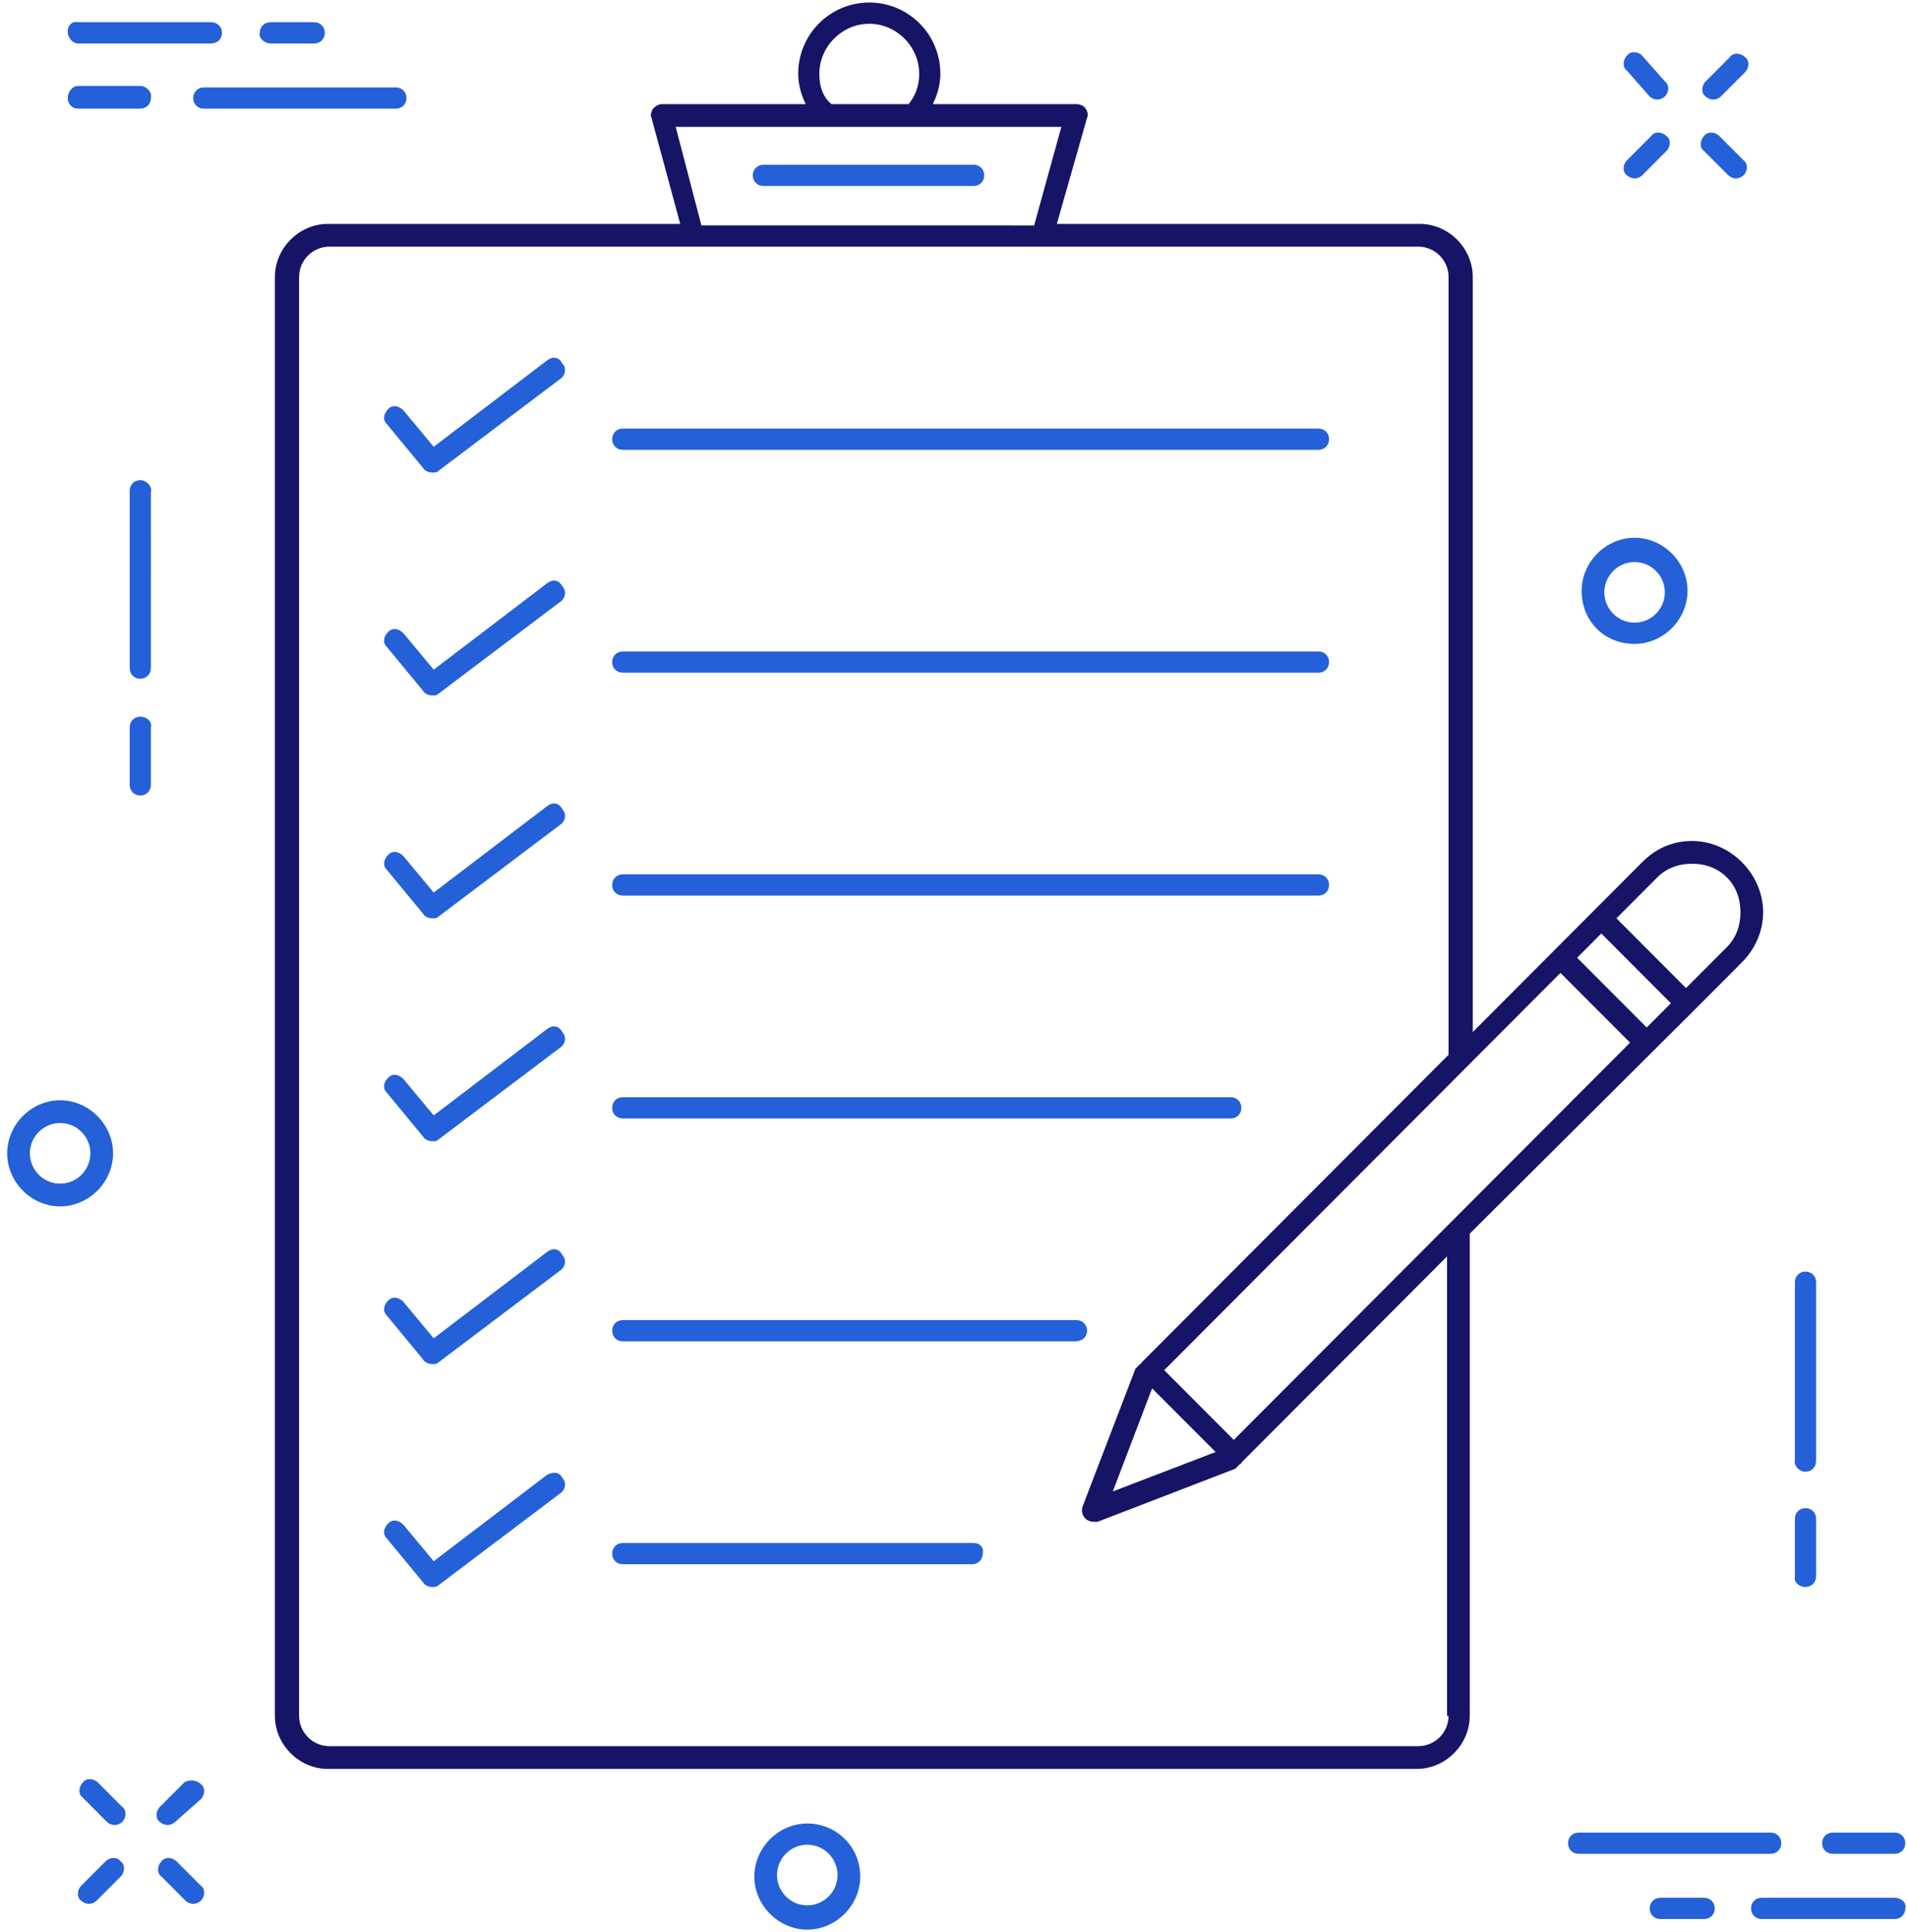 <svg width="238" height="241" viewBox="0 0 238 241" xmlns="http://www.w3.org/2000/svg" preserveAspectRatio="xMidYMid meet"><g fill-rule="nonzero" fill="none"><path d="M17.508 59.905c-.755 0-1.321.567-1.321 1.324v22.133c0 .756.566 1.324 1.321 1.324s1.321-.568 1.321-1.324V61.418c.19-.757-.566-1.513-1.321-1.513zM17.508 89.415c-.755 0-1.321.568-1.321 1.324v7.189c0 .756.566 1.324 1.321 1.324s1.321-.568 1.321-1.324v-7.189c.19-.756-.566-1.324-1.321-1.324zM225.331 183.62c.755 0 1.322-.567 1.322-1.323v-22.322c0-.757-.567-1.324-1.322-1.324-.755 0-1.321.567-1.321 1.324v22.133c-.189.756.566 1.513 1.321 1.513zM225.331 197.998c.755 0 1.322-.568 1.322-1.324v-7.189c0-.757-.567-1.324-1.322-1.324-.755 0-1.321.567-1.321 1.324v7.189c-.189.756.566 1.324 1.321 1.324zM205.89 12.045c.188.19.565.378.943.378.377 0 .755-.189.944-.378.566-.567.566-1.513 0-1.892l-2.832-3.215c-.566-.568-1.51-.568-1.887 0-.567.567-.567 1.513 0 1.891l2.831 3.216zM215.705 21.882c.188.189.566.378.943.378.378 0 .755-.189.944-.378.566-.568.566-1.514 0-1.892l-3.02-3.027c-.566-.567-1.51-.567-1.888 0-.566.568-.566 1.514 0 1.892l3.02 3.027zM204.002 22.26c.377 0 .755-.189.943-.378l3.02-3.027c.567-.567.567-1.513 0-1.892-.566-.567-1.51-.567-1.887 0l-3.02 3.027c-.567.568-.567 1.514 0 1.892.189.189.566.378.944.378zM213.817 12.423c.378 0 .755-.189.944-.378l3.02-3.027c.566-.567.566-1.513 0-1.891-.566-.568-1.51-.568-1.888 0l-3.02 3.026c-.566.568-.566 1.514 0 1.892.189.19.566.378.944.378zM12.223 222.4c-.566-.567-1.51-.567-1.888 0-.566.568-.566 1.514 0 1.892l3.02 3.027c.19.189.567.378.944.378.378 0 .755-.189.944-.378.566-.568.566-1.513 0-1.892l-3.02-3.027zM22.038 232.237c-.566-.567-1.51-.567-1.887 0-.567.568-.567 1.514 0 1.892l3.02 3.027c.189.189.566.378.944.378.377 0 .755-.19.943-.378.567-.568.567-1.514 0-1.892l-3.02-3.027zM13.167 232.237l-3.02 3.027c-.567.567-.567 1.513 0 1.892.188.189.566.378.943.378.378 0 .755-.19.944-.378l3.02-3.027c.566-.568.566-1.513 0-1.892-.377-.567-1.321-.567-1.887 0zM22.982 222.4l-3.02 3.027c-.566.568-.566 1.514 0 1.892.189.189.566.378.944.378.377 0 .755-.189.943-.378l3.21-2.838c.566-.567.566-1.513 0-1.891-.567-.568-1.51-.568-2.077-.19zM204.002 80.335c3.586 0 6.606-3.027 6.606-6.621 0-3.594-3.02-6.62-6.606-6.62-3.587 0-6.607 3.026-6.607 6.62 0 3.783 2.831 6.62 6.607 6.62zm0-10.215c2.076 0 3.775 1.702 3.775 3.783s-1.7 3.784-3.775 3.784c-2.077 0-3.776-1.703-3.776-3.784 0-2.08 1.7-3.783 3.776-3.783zM100.75 227.508c-3.586 0-6.606 3.027-6.606 6.62 0 3.595 3.02 6.622 6.607 6.622 3.586 0 6.606-3.027 6.606-6.621 0-3.783-3.02-6.621-6.606-6.621zm0 10.215c-2.076 0-3.775-1.702-3.775-3.783s1.7-3.784 3.776-3.784c2.076 0 3.775 1.703 3.775 3.784 0 2.08-1.7 3.783-3.775 3.783zM14.11 143.896c0-3.595-3.02-6.621-6.606-6.621-3.587 0-6.607 3.026-6.607 6.62 0 3.595 3.02 6.621 6.607 6.621 3.586 0 6.606-3.026 6.606-6.62zm-6.606 3.783c-2.077 0-3.775-1.703-3.775-3.783 0-2.081 1.698-3.784 3.775-3.784 2.076 0 3.775 1.703 3.775 3.784 0 2.08-1.699 3.783-3.775 3.783zM50.73 12.234c0-.756-.567-1.324-1.322-1.324H25.436c-.755 0-1.321.568-1.321 1.324 0 .757.566 1.324 1.32 1.324h23.973c.755 0 1.322-.567 1.322-1.324zM17.508 10.72h-7.74c-.754 0-1.32.758-1.32 1.514 0 .757.566 1.324 1.32 1.324h7.74c.755 0 1.321-.567 1.321-1.324.19-.756-.566-1.513-1.321-1.513zM9.769 5.424h16.61c.756 0 1.322-.567 1.322-1.324 0-.757-.566-1.324-1.321-1.324H9.769c-.755-.19-1.321.378-1.321 1.135s.566 1.513 1.32 1.513zM33.741 5.424h5.474c.755 0 1.322-.567 1.322-1.324 0-.757-.567-1.324-1.322-1.324h-5.474c-.755 0-1.321.567-1.321 1.324-.189.568.566 1.324 1.321 1.324zM222.311 229.967c0-.756-.566-1.324-1.321-1.324h-23.973c-.755 0-1.32.568-1.32 1.324 0 .757.565 1.324 1.32 1.324h23.973c.755 0 1.321-.567 1.321-1.324zM228.729 231.291h7.739c.755 0 1.321-.567 1.321-1.324 0-.756-.566-1.324-1.321-1.324h-7.74c-.754 0-1.32.568-1.32 1.324 0 .757.566 1.324 1.32 1.324zM236.468 236.777h-16.61c-.756 0-1.322.568-1.322 1.324 0 .757.566 1.325 1.321 1.325h16.611c.755 0 1.321-.568 1.321-1.325.19-.756-.566-1.324-1.321-1.324zM212.684 236.777h-5.474c-.755 0-1.32.568-1.32 1.324 0 .757.565 1.325 1.32 1.325h5.474c.755 0 1.322-.568 1.322-1.325 0-.756-.567-1.324-1.322-1.324z" fill="#2460D8"/><path d="M211.363 126.114l6.04-6.054c1.7-1.702 2.643-3.972 2.643-6.242s-.944-4.54-2.643-6.243c-1.698-1.702-3.964-2.648-6.229-2.648-2.453 0-4.53.946-6.229 2.648l-6.04 6.054-4.908 4.918-10.193 10.215V34.556c0-3.594-3.02-6.62-6.606-6.62h-45.302l3.775-13.243c.189-.378 0-.945-.189-1.135-.189-.378-.755-.567-1.132-.567h-17.932c.566-1.135.943-2.46.943-3.783 0-4.919-3.964-8.891-8.871-8.891-4.908 0-8.872 3.972-8.872 8.89 0 1.325.378 2.649.944 3.784H82.63c-.378 0-.755.19-1.133.567-.189.379-.377.757-.189 1.135l3.587 13.242h-43.98c-3.587 0-6.607 3.027-6.607 6.621v179.521c0 3.594 3.02 6.621 6.606 6.621H176.82c3.587 0 6.607-3.027 6.607-6.62V153.92l27.936-27.807zm-67.575 47.103l7.927 7.945-12.835 4.918 4.908-12.863zm10.193 6.431l-8.683-8.701 49.454-49.563 8.683 8.702-49.454 49.562zm45.868-63.182l8.683 8.702-3.02 3.027-8.683-8.702 3.02-3.027zm6.984-7c1.132-1.134 2.643-1.702 4.341-1.702 1.7 0 3.21.568 4.342 1.703 1.132 1.135 1.699 2.648 1.699 4.35 0 1.703-.567 3.217-1.7 4.352l-5.096 5.107-8.683-8.702 5.097-5.107zM102.26 9.209c0-3.405 2.831-6.243 6.229-6.243 3.397 0 6.229 2.838 6.229 6.243 0 1.324-.378 2.648-1.322 3.783h-9.626c-1.133-.946-1.51-2.27-1.51-3.783zm-17.932 6.62h48.133l-3.398 12.296H87.537L84.33 15.828zm96.455 198.25c0 2.08-1.699 3.782-3.775 3.782H41.103c-2.076 0-3.775-1.702-3.775-3.783V34.557c0-2.082 1.699-3.784 3.775-3.784h135.906c2.076 0 3.775 1.702 3.775 3.783V131.6L142.466 170s0 .19-.189.19c-.188.19-.377.378-.566.567l-6.606 17.215c-.19.567 0 1.135.377 1.513.189.19.566.379.944.379h.566l17.177-6.621.567-.568s.188 0 .188-.19l25.671-25.726v57.318h.19z" fill="#161466"/><path d="M121.514 20.558H95.277c-.755 0-1.322.567-1.322 1.324 0 .757.567 1.324 1.322 1.324h26.237c.755 0 1.321-.567 1.321-1.324 0-.757-.566-1.324-1.321-1.324zM77.722 56.121h86.829c.755 0 1.321-.567 1.321-1.324 0-.757-.566-1.324-1.321-1.324H77.722c-.755 0-1.321.567-1.321 1.324 0 .757.566 1.324 1.321 1.324zM68.284 44.96L54.127 55.743l-3.775-4.54c-.566-.568-1.321-.757-1.888-.19-.566.568-.755 1.325-.188 1.892l4.53 5.486c.189.379.755.568 1.132.568.378 0 .567 0 .755-.19l15.29-11.539c.566-.378.755-1.324.189-1.891-.378-.757-1.133-.946-1.888-.379zM77.722 83.93h86.829c.755 0 1.321-.568 1.321-1.325s-.566-1.324-1.321-1.324H77.722c-.755 0-1.321.567-1.321 1.324 0 .757.566 1.324 1.321 1.324zM68.284 72.768L54.127 83.551l-3.775-4.54c-.566-.568-1.321-.757-1.888-.19-.566.568-.755 1.325-.188 1.892l4.53 5.486c.189.378.755.568 1.132.568.378 0 .567 0 .755-.19l15.29-11.539c.566-.378.755-1.324.189-1.891-.378-.757-1.133-.946-1.888-.379zM77.722 111.737h86.829c.755 0 1.321-.568 1.321-1.324 0-.757-.566-1.324-1.321-1.324H77.722c-.755 0-1.321.567-1.321 1.324 0 .756.566 1.324 1.321 1.324zM68.284 100.576l-14.157 10.783-3.775-4.54c-.566-.568-1.321-.757-1.888-.19-.566.568-.755 1.325-.188 1.892l4.53 5.486c.189.378.755.567 1.132.567.378 0 .567 0 .755-.189l15.29-11.539c.566-.378.755-1.324.189-1.892-.378-.756-1.133-.946-1.888-.378zM77.722 139.545h75.881c.755 0 1.321-.568 1.321-1.325 0-.756-.566-1.324-1.321-1.324H77.722c-.755 0-1.321.568-1.321 1.324 0 .757.566 1.325 1.321 1.325zM68.284 128.384l-14.157 10.782-3.775-4.54c-.566-.567-1.321-.756-1.888-.189-.566.568-.755 1.324-.188 1.892l4.53 5.486c.189.378.755.567 1.132.567.378 0 .567 0 .755-.189l15.29-11.54c.566-.378.755-1.323.189-1.89-.378-.758-1.133-.947-1.888-.38zM135.67 166.028c0-.756-.565-1.324-1.32-1.324H77.722c-.755 0-1.321.568-1.321 1.324 0 .757.566 1.324 1.321 1.324h56.439c.944 0 1.51-.567 1.51-1.324zM68.284 156.192l-14.157 10.782-3.775-4.54c-.566-.567-1.321-.757-1.888-.19-.566.568-.755 1.325-.188 1.893l4.53 5.485c.189.379.755.568 1.132.568.378 0 .567 0 .755-.19l15.29-11.538c.566-.379.755-1.325.189-1.892-.378-.757-1.133-.946-1.888-.378zM121.514 192.512H77.722c-.755 0-1.321.567-1.321 1.324 0 .757.566 1.324 1.321 1.324h43.603c.755 0 1.322-.567 1.322-1.324.188-.757-.378-1.324-1.133-1.324zM68.284 184l-14.157 10.782-3.775-4.54c-.566-.568-1.321-.757-1.888-.19-.566.568-.755 1.325-.188 1.892l4.53 5.486c.189.379.755.568 1.132.568.378 0 .567 0 .755-.19l15.29-11.539c.566-.378.755-1.324.189-1.891-.378-.757-1.133-.757-1.888-.379z" fill="#2460D8"/></g></svg>